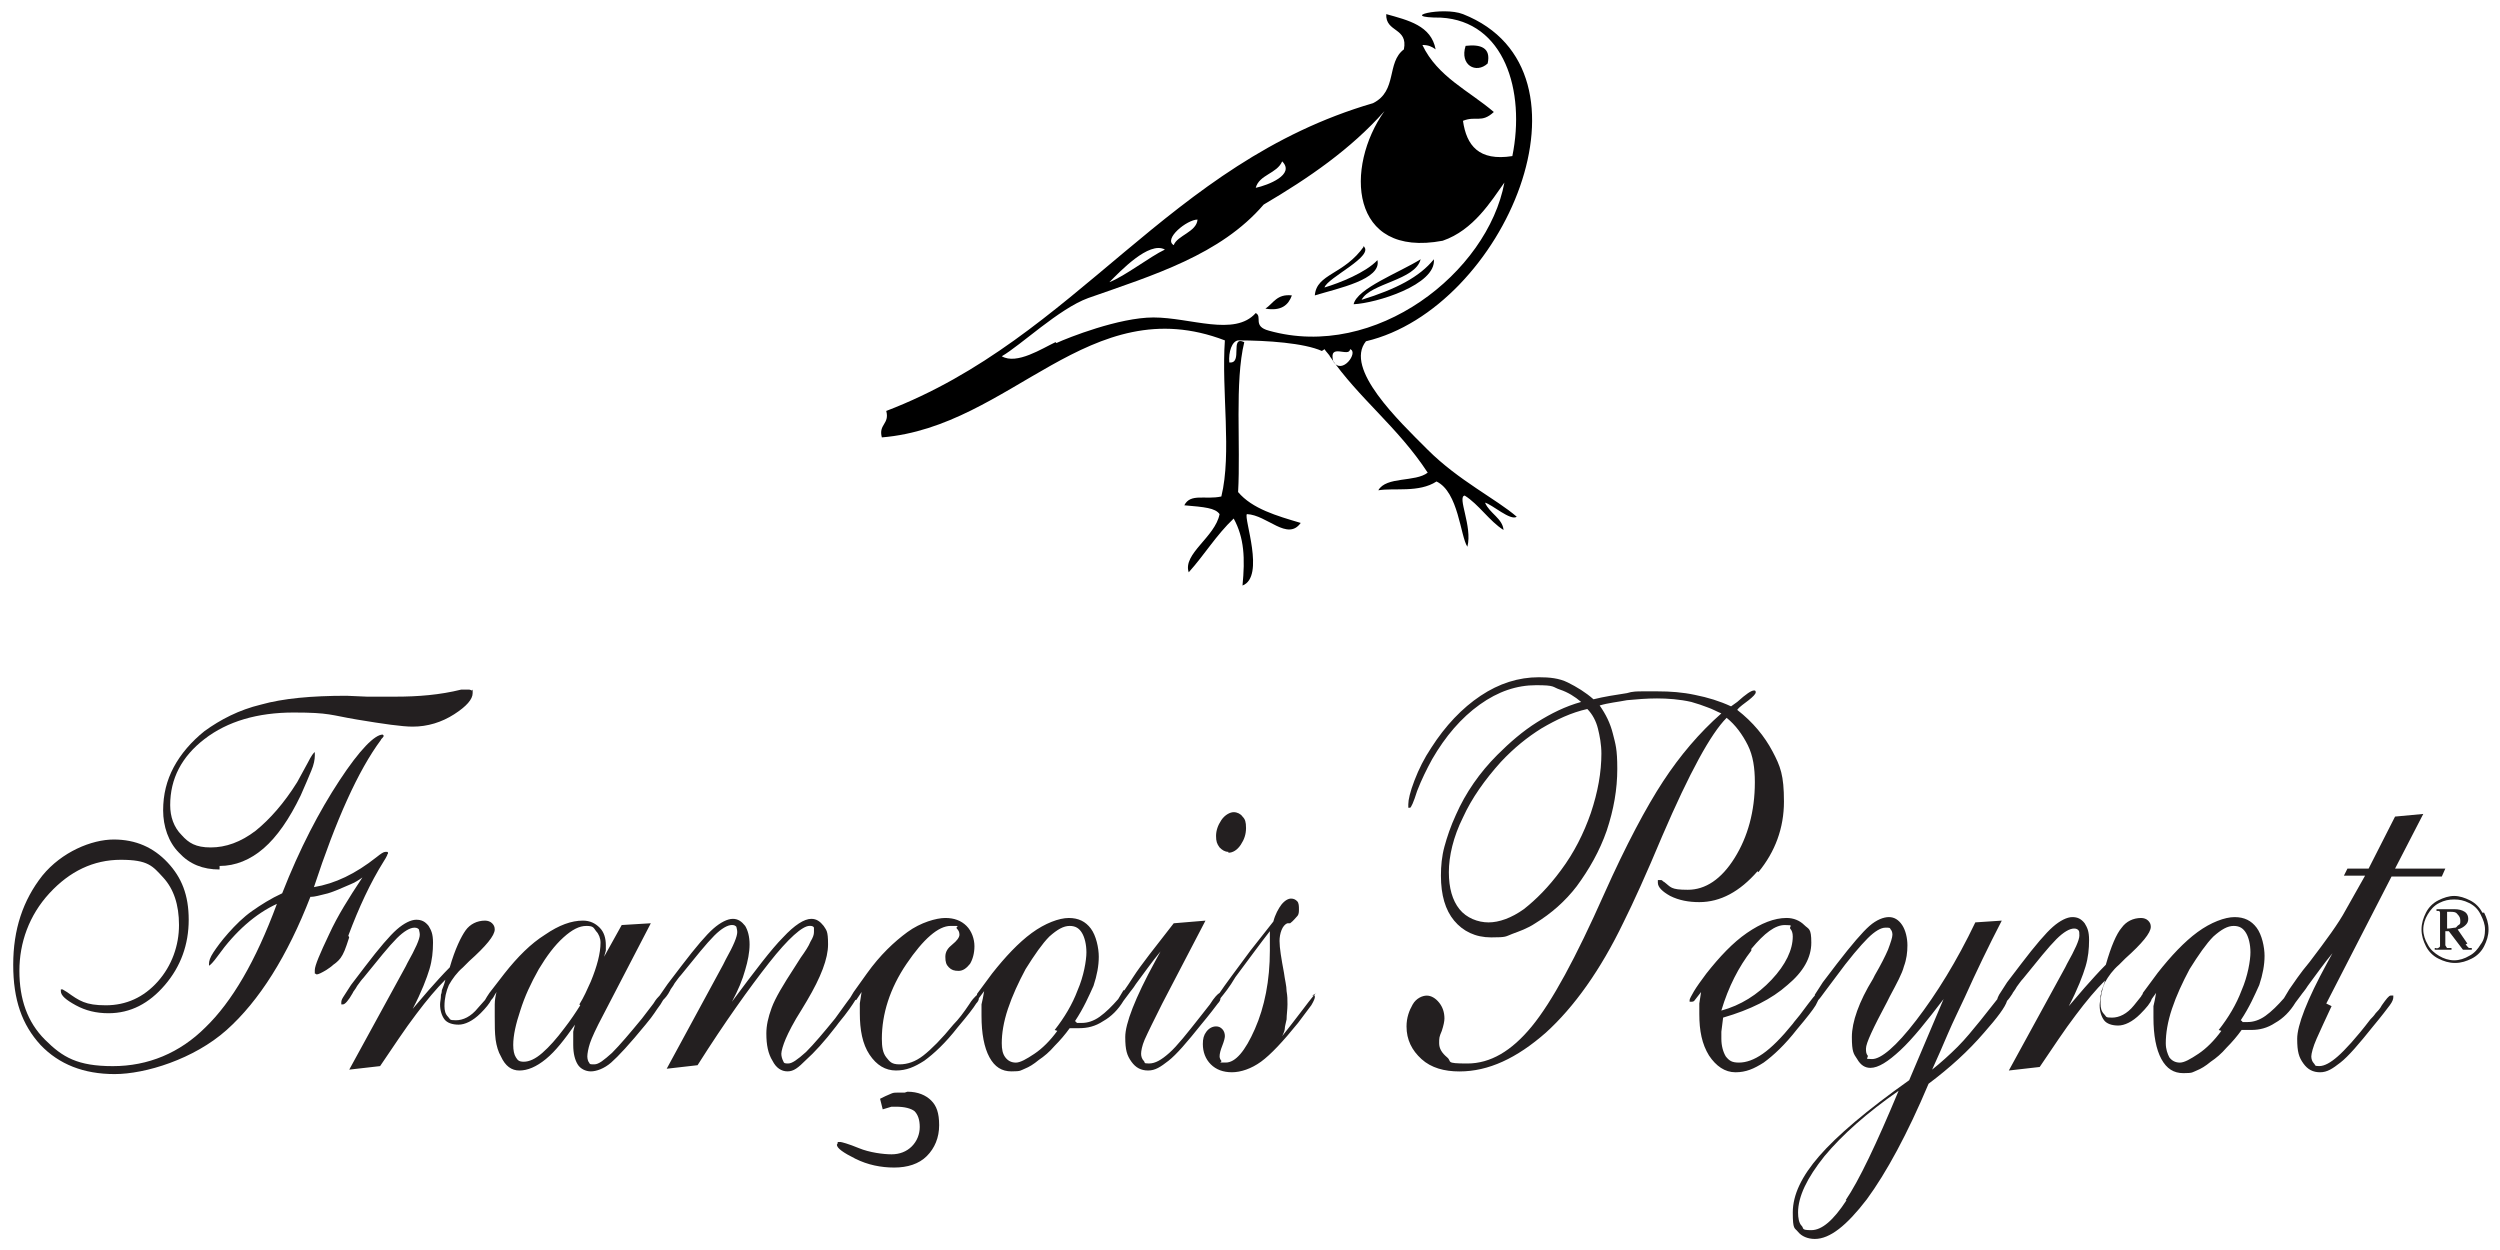 <?xml version="1.0" encoding="UTF-8"?>
<svg id="Layer_1" xmlns="http://www.w3.org/2000/svg" version="1.1" viewBox="0 0 283.5 141.7">
  <!-- Generator: Adobe Illustrator 29.3.0, SVG Export Plug-In . SVG Version: 2.1.0 Build 146)  -->
  <defs>
    <style>
      .st0 {
        fill: #231f20;
      }

      .st1 {
        fill-rule: evenodd;
      }
    </style>
  </defs>
  <g>
    <path class="st0" d="M263.8,113.8l7.4-14.4h5.7l.4-.9h-5.7l3.2-6.2-3.2.3-3,5.9h-2.4s-.4.8-.4.8h2.4l-2.2,3.9c-.8,1.5-2.2,3.4-4.1,5.9-1.1,1.3-1.8,2.4-2.3,3.1h0s-.6,1-.6,1c-.7.8-1.4,1.5-2.1,2-.7.5-1.4.7-2,.7h-.6c0-.1-.2-.2-.2-.2,1-1.5,1.6-2.9,2.1-4,.4-1.2.6-2.3.6-3.3s-.3-2.4-.9-3.2c-.6-.8-1.4-1.2-2.5-1.2s-2.7.6-4.2,1.7c-1.5,1.1-3,2.7-4.5,4.6l-1.7,2.3c0,.2-.2.3-.2.4l-.8,1c-.8,1-1.7,1.4-2.5,1.4s-.6-.1-.9-.4-.4-.7-.4-1.2c0-.9.2-1.7.5-2.4.4-.7.9-1.4,1.6-2l.7-.7c1.9-1.7,2.9-2.9,2.9-3.6,0-.3-.1-.5-.3-.7-.2-.2-.5-.3-.8-.3-.9,0-1.7.4-2.2,1.1-.6.7-1.2,2.1-1.8,4.2-.8.8-1.6,1.7-2.4,2.6l-1.8,2.1h0c1-1.9,1.6-3.5,1.9-4.5.3-1,.4-2,.4-3s-.2-1.4-.5-1.9c-.4-.5-.8-.7-1.4-.7s-1.4.4-2.2,1.1c-.8.7-2,2.1-3.6,4.2l-1.6,2.1-.9,1.4c-.1.2-.2.4-.2.5l-1.9,2.4c-.9,1.1-1.7,2.1-2.6,3-.9.9-1.9,1.8-2.9,2.6.6-1.3,1.2-2.7,1.8-4.1.6-1.4,1.3-2.8,1.9-4.1,1.3-2.9,2.7-5.8,4.2-8.7l-3,.2c-2.1,4.4-4.4,8.1-6.7,11.1-2.3,3-4,4.4-5,4.4s-.4-.1-.5-.4c-.2-.2-.2-.5-.2-.8,0-.6.8-2.3,2.4-5.3l.3-.6c.8-1.5,1.4-2.6,1.6-3.4.3-.8.4-1.6.4-2.4s-.2-1.7-.6-2.3c-.4-.6-.9-.9-1.5-.9s-1.4.3-2.2,1c-.8.7-2,2.1-3.7,4.3l-1.6,2.1-.9,1.4s0,0,0,.1c-.2.2-.4.5-.8,1-.3.4-.6.8-.9,1.2-.3.4-.6.7-.8,1-1.3,1.6-2.4,2.7-3.4,3.4-1,.7-1.9,1-2.7,1s-1.1-.2-1.5-.7c-.3-.5-.5-1.2-.5-2v-.8s.2-1.6.2-1.6c3.1-.9,5.5-2.1,7.3-3.7,1.8-1.5,2.7-3.1,2.7-4.8s-.3-1.5-.8-2c-.5-.5-1.2-.8-2-.8-1.4,0-2.9.6-4.5,1.7-1.6,1.1-3.1,2.7-4.6,4.6-.6.8-1.1,1.5-1.4,2-.3.5-.5.9-.5,1s0,.1,0,.2h.2c.1,0,.3,0,.4-.2l.7-.9-.2,1.3v1.2c0,1.9.3,3.4,1.1,4.7.8,1.2,1.8,1.9,3,1.9s2.1-.4,3.2-1.1c1.1-.8,2.4-2,3.8-3.8,1.1-1.3,1.8-2.2,2.1-2.7.1-.2.2-.4.3-.6.2-.2.4-.5.7-.9l1.2-1.6c1.6-2.2,2.9-3.7,3.7-4.5.8-.8,1.5-1.2,2-1.2s.5,0,.6.2c.1.1.2.3.2.6s-.2.9-.5,1.7c-.3.7-.8,1.7-1.5,2.9l-.2.4c-1.6,2.6-2.4,4.9-2.4,6.6s.2,1.9.6,2.5c.4.7.9,1,1.5,1,.9,0,2-.7,3.4-2,1.4-1.3,3-3.3,4.9-5.8l-3.9,9.2c-4.8,3.4-8.2,6.3-10.2,8.6-2,2.3-3,4.4-3,6.4s.2,1.7.6,2.2c.4.5,1.1.8,1.9.8,1.7,0,3.6-1.5,5.9-4.5,2.2-3,4.6-7.4,7-13.1,2.4-1.8,4.5-3.7,6.3-5.8,1.5-1.7,2.4-2.9,2.6-3.6.2-.2.4-.5.6-.8,0-.1.3-.4.5-.8.3-.4.5-.7.7-.9,1.7-2.1,2.9-3.6,3.8-4.5.8-.8,1.5-1.2,2-1.2.3,0,.4.1.5.2s.1.3.1.6c0,.5-.5,1.6-1.4,3.2l-.2.4-6.4,11.7,3.5-.4c1.5-2.2,2.8-4.2,4.1-5.9,1.2-1.6,2.3-2.9,3.3-3.9-.1.5-.3.9-.4,1.2,0,0,0,.3-.1.5,0,.5-.1.8-.1,1.1,0,.7.2,1.3.5,1.7.3.4.9.6,1.6.6s1.6-.4,2.5-1.3c.7-.7,1.2-1.3,1.3-1.7l.5-.7c-.1.6-.2,1.1-.3,1.5,0,.4,0,.7,0,.8v.5c0,2,.3,3.6.9,4.7.6,1.1,1.4,1.6,2.5,1.6s1-.1,1.5-.3,1-.5,1.6-1c.6-.4,1.2-.9,1.8-1.6.6-.6,1.2-1.3,1.7-2,0,0,.2,0,.4,0h.7c.9,0,1.8-.2,2.7-.8.9-.5,1.7-1.3,2.3-2.3l.6-.8h0c0,0,0,0,0,0,.2-.3.5-.6.8-1.1.9-1.2,1.8-2.5,2.8-3.7l-.6,1.1c-2.3,4.2-3.4,7.1-3.4,8.6s.2,2.1.7,2.8c.5.7,1.1,1,1.9,1s1.4-.4,2.3-1.1c.9-.7,2.1-2.1,3.7-4.1,1-1.2,1.6-2,1.9-2.4s.4-.7.4-.9v-.2c0,0-.3,0-.3,0-.2,0-.5.4-1,1.1-.2.4-.5.7-.7.9-.2.3-.4.5-.6.7-1.6,2.1-2.9,3.5-3.7,4.2s-1.5,1.1-2.1,1.1-.4-.1-.6-.3c-.2-.2-.3-.5-.3-.8s.2-1.1.6-2c.4-.9,1-2.2,1.7-3.7ZM198.6,107.6c1.5-1.8,2.7-2.7,3.8-2.7s.5.1.6.4c.2.2.3.5.3.9,0,1.5-.8,3.2-2.4,4.9-1.6,1.7-3.5,2.9-5.7,3.5.8-2.7,2-5,3.4-6.8ZM209.4,136.1c-1.5,2.3-2.8,3.4-4,3.4s-.8-.2-1.1-.5-.4-.9-.4-1.5c0-1.8,1-3.9,3-6.4,2-2.4,4.8-4.9,8.4-7.4-2.5,6-4.5,10.2-6,12.4ZM251.9,116.9c-.8,1.1-1.7,2-2.6,2.6s-1.6,1-2.1,1-.9-.2-1.2-.6c-.2-.4-.4-.9-.4-1.6,0-1.1.2-2.4.7-3.9.5-1.5,1.2-3,2-4.5,1-1.6,1.9-2.9,2.7-3.7.9-.8,1.6-1.2,2.3-1.2s1.1.3,1.4.8c.3.5.5,1.3.5,2.2s-.3,2.7-1,4.3c-.6,1.6-1.5,3.1-2.6,4.5Z"/>
    <path class="st0" d="M39.5,106.1c1.2-3.2,2.5-6,4-8.4.2-.3.3-.5.4-.7,0,0,0-.1.1-.2,0-.1,0-.2-.1-.2h-.2c-.2,0-.5.2-1,.6-2.4,1.9-4.7,3-7.1,3.4,2.5-7.6,5-13.2,7.6-16.7,0-.1.2-.2.3-.4,0,0,0,0,0-.1h0c0,0-.1-.1-.1-.1-.9,0-2.6,1.7-4.9,5.2-2.3,3.5-4.5,7.7-6.5,12.8-1.3.6-2.4,1.3-3.4,2-1,.7-1.9,1.6-2.7,2.5-.8.9-1.3,1.6-1.7,2.2-.4.6-.5,1-.5,1.3h0c0,.1,0,.2,0,.2.1,0,.5-.4,1-1.1,2-2.8,4.3-4.8,6.7-5.9-2.4,6.5-5.1,11.1-8.1,14-2.9,2.9-6.5,4.4-10.5,4.4s-5.7-1-7.7-3-2.9-4.6-2.9-7.8,1.1-6.3,3.4-8.8c2.3-2.5,5-3.8,8.1-3.8s3.6.7,4.8,2c1.2,1.3,1.8,3.1,1.8,5.4s-.8,4.6-2.4,6.4-3.6,2.7-5.9,2.7-3-.5-4.4-1.5l-.5-.3h-.2c0,0,0,.2,0,.2,0,.5.6,1,1.7,1.6,1.1.6,2.3.9,3.7.9,2.5,0,4.6-1.1,6.4-3.2,1.8-2.1,2.7-4.6,2.7-7.4s-.8-4.8-2.4-6.5c-1.6-1.7-3.6-2.6-6.1-2.6s-5.9,1.4-8.1,4.1c-2.2,2.8-3.3,6.1-3.3,10.1s1,6.8,3.1,9.1c2.1,2.2,4.9,3.3,8.4,3.3s9-1.7,12.7-5c3.7-3.3,6.9-8.4,9.5-15.1.6,0,1.1-.2,1.6-.3.5-.1,1-.3,1.5-.5.5-.2.9-.4,1.4-.6.5-.2,1-.5,1.4-.8-.8,1.2-1.5,2.3-2.1,3.3-.6,1-1.2,2.1-1.7,3.2-1,2.1-1.6,3.5-1.6,4v.4c0,0,.1,0,.2.1.2,0,.6-.2,1.1-.5.3-.2.6-.4.8-.6.3-.2.5-.4.6-.5.3-.3.6-.8.9-1.7l.3-.9Z"/>
    <path class="st0" d="M24.9,98.2c1.8,0,3.5-.7,5-2s2.9-3.3,4.2-6c.5-1.1.9-2.1,1.2-2.8s.4-1.3.4-1.7v-.4s0,0,0,0c-.1,0-.4.4-.8,1.2l-1.2,2.2c-1.5,2.4-3.1,4.2-4.7,5.5-1.7,1.3-3.4,1.9-5.1,1.9s-2.5-.5-3.3-1.4c-.9-.9-1.3-2.1-1.3-3.4,0-3,1.3-5.5,3.9-7.5,2.6-2,6-3,10.1-3s4.2.3,7.2.8c3,.5,5.1.8,6.3.8,1.7,0,3.3-.5,4.7-1.4,1.4-.9,2.1-1.7,2.1-2.4s0-.3-.1-.3c0,0-.2-.1-.3-.1h-.9c-2.4.6-4.9.8-7.4.8h-3.3c0,0-2.3-.1-2.3-.1-4,0-7.2.3-9.7,1-2.5.6-4.6,1.7-6.4,3-1.5,1.2-2.7,2.6-3.5,4.1-.8,1.5-1.2,3.1-1.2,4.9s.6,3.6,1.8,4.8c1.2,1.3,2.7,1.9,4.6,1.9Z"/>
    <path class="st0" d="M102.6,123.9c-.3,0-.6,0-.8,0-.2,0-.5,0-.7.1-.5.2-.9.4-1.3.6l.3,1.2,1-.3h.5c1,0,1.7.2,2.1.5.4.4.6,1,.6,1.8s-.3,1.6-.9,2.2c-.6.6-1.4.9-2.3.9s-2.5-.2-3.7-.7-2-.7-2.1-.7h-.3c0,.1,0,.2-.1.3,0,.4.7.9,2.1,1.6,1.4.7,2.9,1,4.4,1s2.8-.4,3.7-1.3c.9-.9,1.4-2.1,1.4-3.5s-.3-2.2-.9-2.8c-.6-.6-1.5-1-2.7-1Z"/>
    <path class="st0" d="M139.3,96.7c.5,0,1-.3,1.4-.9.4-.6.6-1.2.6-1.9s-.1-1-.4-1.3c-.2-.3-.6-.5-1-.5s-1,.3-1.4.9c-.4.6-.6,1.2-.6,1.8s.1.9.4,1.3c.3.3.6.5,1,.5Z"/>
    <path class="st0" d="M149.3,112.6c-.1,0-.6.6-1.5,1.8-.9,1.2-1.7,2.2-2.4,3.1.2-.4.3-.7.3-.9,0-.2.1-.5.2-1,0-.5.1-1.1.1-1.7s0-.9-.1-1.5c0-.6-.2-1.3-.3-2.1-.3-1.6-.5-2.8-.5-3.6s.3-1.8.9-2h.3c.4-.3.6-.6.8-.8s.2-.5.2-.8,0-.7-.2-.9c-.2-.2-.4-.3-.7-.3s-.7.2-1.1.7c-.3.4-.7,1.1-.9,1.9l-2.6,3.3c-1.7,2.3-2.9,3.9-3.5,4.8-.2.1-.6.5-1.1,1.3l-1.1,1.4c-1.5,1.9-2.6,3.3-3.5,4.1-.9.8-1.6,1.2-2.3,1.2s-.4-.1-.6-.3-.3-.5-.3-.8.1-.9.4-1.6c.4-.9,1.1-2.3,2-4.1l4.9-9.4-3.6.3c-2.1,2.7-3.7,4.7-4.6,6.1-.4.6-.7,1.1-1,1.5h-.1c0,0-.6,1-.6,1-.7.8-1.4,1.5-2.1,2-.7.5-1.4.7-2,.7h-.6c0-.1-.2-.2-.2-.2,1-1.5,1.6-2.9,2.1-4,.4-1.2.6-2.3.6-3.3s-.3-2.4-.9-3.2c-.6-.8-1.4-1.2-2.5-1.2s-2.7.6-4.2,1.7c-1.5,1.1-3,2.7-4.5,4.6l-1.7,2.3c0,0,0,.2-.1.2-.2.2-.5.5-.8,1-.6.9-1.2,1.7-1.8,2.3-1.3,1.6-2.5,2.8-3.4,3.5-.9.7-1.8,1-2.7,1s-1.1-.3-1.5-.8c-.4-.5-.5-1.2-.5-2.1,0-2.8.9-5.7,2.8-8.5s3.6-4.3,5-4.3.5,0,.7.3c.2.2.3.4.3.7s-.3.7-.8,1.1c-.5.4-.8.8-.8,1.4s.1.9.4,1.2c.3.3.6.4,1.1.4s.9-.3,1.3-.8c.3-.5.5-1.2.5-2s-.3-1.7-.9-2.3c-.6-.6-1.4-.9-2.4-.9s-2.8.5-4.3,1.6-3.1,2.6-4.6,4.7l-1.5,2.1c-.1.2-.2.3-.3.5-.1.2-.3.4-.5.7l-1.3,1.8c-1.3,1.6-2.4,2.9-3.3,3.8-1,.9-1.6,1.3-2,1.3s-.5,0-.6-.3c-.1-.2-.2-.5-.2-.8s.2-1,.5-1.7.9-1.9,1.8-3.3l.6-1c1.6-2.7,2.4-4.8,2.4-6.4s-.2-1.6-.5-2.1c-.4-.5-.8-.8-1.4-.8-.8,0-1.9.7-3.2,2.1-1.3,1.3-3.2,3.8-5.8,7.3.7-1.3,1.2-2.5,1.5-3.6.3-1,.5-2,.5-2.9s-.2-1.6-.5-2.1c-.4-.5-.8-.8-1.4-.8s-1.4.4-2.2,1.1c-.8.7-2,2.1-3.6,4.2l-1.6,2.1-.9,1.3c-.2.2-.4.4-.7.9l-1.3,1.7c-1.4,1.7-2.5,3-3.4,3.9-.9.8-1.5,1.3-2,1.3s-.5,0-.6-.2c-.1-.1-.2-.4-.2-.7s.1-.9.3-1.5c.2-.6.7-1.7,1.5-3.2l5.4-10.4-3.3.2-2,3.6.2-.7v-.6c0-.8-.2-1.5-.7-2-.5-.5-1.1-.8-1.9-.8-1.3,0-2.7.5-4.3,1.6-1.6,1-3.1,2.5-4.6,4.4l-1.7,2.2c-.2.3-.4.6-.5.8l-.8.9c-.8,1-1.7,1.4-2.5,1.4s-.6-.1-.9-.4-.4-.7-.4-1.2c0-.9.2-1.7.5-2.4.4-.7.9-1.4,1.6-2l.7-.7c1.9-1.7,2.9-2.9,2.9-3.6,0-.3-.1-.5-.3-.7-.2-.2-.5-.3-.8-.3-.9,0-1.7.4-2.2,1.1s-1.2,2.1-1.8,4.2c-.8.8-1.6,1.7-2.4,2.6-.6.7-1.2,1.4-1.8,2.1h0c1-1.9,1.6-3.5,1.9-4.5.3-1,.4-2,.4-3s-.2-1.4-.5-1.9c-.4-.5-.8-.7-1.4-.7s-1.4.4-2.2,1.1c-.8.7-2,2.1-3.6,4.2l-1.6,2.1-.9,1.4c-.2.3-.2.5-.2.6v.2c0,0,.2,0,.2,0,.2,0,.6-.4,1.1-1.3,0-.1.3-.4.5-.8.3-.4.5-.7.7-.9,1.7-2.1,2.9-3.6,3.8-4.5.8-.8,1.5-1.2,2-1.2.3,0,.4.1.5.2,0,.1.1.3.1.6,0,.5-.5,1.6-1.4,3.2l-.2.4-6.4,11.7,3.5-.4c1.5-2.2,2.8-4.2,4.1-5.9,1.2-1.6,2.3-2.9,3.3-3.9-.1.5-.3.9-.4,1.2,0,0,0,.3-.1.5,0,.5-.1.8-.1,1.1,0,.7.2,1.3.5,1.7s.9.6,1.6.6,1.6-.4,2.5-1.3c.6-.6,1-1.1,1.2-1.5,0,0,0,0,0,0,0,0,.2-.2.3-.4,0,0,.1-.2.3-.5-.1.4-.2.9-.2,1.4v1.4c0,1,0,1.8.1,2.6.1.7.3,1.4.6,1.9.5,1.1,1.2,1.6,2.1,1.6s1.9-.4,3-1.3c1.1-.9,2.1-2.2,3.3-3.9-.1.4-.2.7-.2.8,0,0,0,.3,0,.6v.9c0,1,.2,1.7.5,2.2.3.5.9.8,1.5.8s1.5-.3,2.3-1c.8-.7,2.1-2.1,3.9-4.3.5-.6.8-1,1-1.3.2-.3.4-.6.7-1,.1-.2.2-.3.3-.5.2-.2.5-.5.8-1.1,0-.1.3-.4.5-.8.3-.4.5-.7.7-.9,1.7-2.1,2.9-3.6,3.8-4.5.8-.8,1.5-1.2,2-1.2.3,0,.4.1.5.2,0,.1.1.3.1.6,0,.5-.4,1.5-1.3,3.1l-.3.6-6.4,11.8,3.5-.4c3.1-4.9,5.9-8.8,8.1-11.6s3.8-4.2,4.6-4.2c.2,0,.4,0,.5.2,0,0,0,.2,0,.5s-.1.6-.4,1.1c-.2.5-.6,1.1-1.1,1.8l-.7,1.1c-1.3,2-2.2,3.5-2.6,4.6s-.6,2-.6,2.9c0,1.3.2,2.3.7,3.1.4.8,1,1.2,1.7,1.2s1.2-.4,2.1-1.3c.9-.8,2.1-2.1,3.4-3.8l.3-.4c1-1.2,1.6-2.1,1.9-2.6,0,0,0,0,.1,0l.6-.9-.2,1.3v1.1c0,1.9.3,3.5,1.1,4.7.8,1.2,1.8,1.8,3,1.8s2.1-.4,3.2-1.1c1.1-.8,2.4-2,3.8-3.8,1.1-1.3,1.8-2.2,2.1-2.7.2-.2.3-.4.3-.6l.6-.8c-.1.6-.2,1.1-.3,1.5,0,.4,0,.7,0,.8v.5c0,2,.3,3.6.9,4.7.6,1.1,1.4,1.6,2.5,1.6s1-.1,1.5-.3,1-.5,1.6-1c.6-.4,1.2-.9,1.8-1.6.6-.6,1.2-1.3,1.7-2,0,0,.2,0,.4,0h.7c.9,0,1.8-.2,2.7-.8.9-.5,1.7-1.3,2.3-2.3l.6-.8h0c0,0,0,0,0,0,.2-.3.5-.6.8-1.1.9-1.2,1.8-2.5,2.8-3.7l-.6,1.1c-2.3,4.2-3.4,7.1-3.4,8.6s.2,2.1.7,2.8c.5.7,1.1,1,1.9,1s1.4-.4,2.3-1.1c.9-.7,2.1-2.1,3.7-4.1,1-1.2,1.6-2,1.9-2.4.2-.2.3-.4.3-.6.4-.5,1-1.2,1.7-2.4,1.5-2,2.8-3.8,3.9-5.2v1.4c0,0,0,.8,0,.8,0,3.4-.6,6.4-1.7,8.9-1.1,2.5-2.2,3.8-3.3,3.8s-.4,0-.5-.2c-.1-.1-.2-.3-.2-.5,0-.3.1-.7.3-1.2.2-.5.3-.9.3-1.1,0-.3-.1-.6-.3-.8-.2-.2-.4-.3-.7-.3-.4,0-.8.2-1.1.6s-.4.8-.4,1.4c0,.9.3,1.7.9,2.3.6.6,1.4.9,2.4.9s2.2-.4,3.3-1.2c1.1-.8,2.5-2.3,4.2-4.4l1.5-2c.3-.5.4-.8.4-.9v-.2c0,0-.3,0-.3,0ZM65.8,114c-.5.8-1.1,1.7-1.8,2.6-.9,1.2-1.7,2.1-2.5,2.8-.8.7-1.5,1-2.1,1s-.7-.2-.9-.5c-.2-.3-.3-.8-.3-1.4,0-1.1.3-2.4.8-3.9.5-1.6,1.2-3.1,2.1-4.7.9-1.5,1.8-2.7,2.8-3.6,1-.9,1.8-1.3,2.6-1.3s.8.2,1.1.6c.3.3.5.8.5,1.3,0,1.2-.4,2.7-1.1,4.4-.4.9-.8,1.8-1.3,2.6ZM119.9,116.9c-.8,1.1-1.7,2-2.6,2.6s-1.6,1-2.1,1-.9-.2-1.2-.6-.4-.9-.4-1.6c0-1.1.2-2.4.7-3.9s1.2-3,2-4.5c1-1.6,1.9-2.9,2.7-3.7.9-.8,1.6-1.2,2.3-1.2s1.1.3,1.4.8c.3.5.5,1.3.5,2.2s-.3,2.7-1,4.3c-.6,1.6-1.5,3.1-2.6,4.5Z"/>
    <path class="st0" d="M199.4,98.9c1.9-2.3,2.9-5,2.9-8s-.4-4-1.3-5.7-2.2-3.3-4-4.7c.3-.4.8-.7,1.3-1.1.5-.4.8-.7.8-.9h0c0-.2-.1-.2-.2-.2-.3,0-.9.4-1.9,1.3l-.7.5c-1.3-.6-2.6-1-4.1-1.3-1.4-.3-2.8-.4-4.2-.4s-1.2,0-1.8,0c-.5,0-1.1,0-1.7.2-1.3.2-2.6.4-3.8.7-.9-.8-1.9-1.4-2.9-1.9s-2.1-.6-3.3-.6c-2.3,0-4.5.7-6.6,2.1-2.1,1.4-4,3.4-5.6,5.9-.8,1.2-1.4,2.4-1.9,3.7-.5,1.3-.7,2.2-.7,2.7v.4c0,0,.1,0,.2,0,.1,0,.4-.6.8-1.9.5-1.3,1.1-2.5,1.7-3.6,1.5-2.6,3.3-4.7,5.4-6.2,2.1-1.5,4.2-2.2,6.4-2.2s1.8.2,2.7.5c.9.3,1.7.8,2.4,1.4-1.8.5-3.4,1.3-5,2.3-1.6,1-3.1,2.3-4.5,3.7-2,2-3.6,4.3-4.7,6.8-.6,1.3-1,2.5-1.3,3.6s-.4,2.2-.4,3.3c0,2.2.5,3.9,1.5,5.1s2.4,1.9,4.2,1.9,1.6-.1,2.4-.4c.8-.3,1.7-.6,2.6-1.2,1.8-1.1,3.4-2.5,4.7-4.2,1.4-1.9,2.6-4,3.4-6.3.8-2.4,1.2-4.7,1.2-7s-.2-2.8-.5-4-.8-2.2-1.5-3.2c1-.3,2.1-.4,3.1-.6,1.1-.1,2.2-.2,3.4-.2s2.6.1,3.9.4c.7.2,1.3.4,1.8.6.6.2,1.1.5,1.6.7-2.5,2.2-4.7,4.8-6.6,7.7s-4.2,7.2-6.7,12.8c-3.2,7.2-5.9,12.2-8.2,15s-4.7,4.2-7.3,4.2-1.7-.2-2.3-.7c-.6-.5-.9-1-.9-1.6s0-.7.3-1.4c.2-.6.3-1.1.3-1.4,0-.7-.2-1.3-.6-1.8-.4-.5-.9-.8-1.4-.8s-1.2.3-1.6,1c-.4.7-.7,1.5-.7,2.5,0,1.5.6,2.7,1.7,3.7,1.1,1,2.6,1.4,4.3,1.4,3.3,0,6.5-1.5,9.8-4.4,3.2-2.9,6.2-7.1,8.8-12.5,1.1-2.2,2.6-5.5,4.4-9.8,3.1-7.2,5.5-11.6,7.3-13.4,1,.8,1.8,1.9,2.4,3.1s.8,2.6.8,4.2c0,3.3-.8,6.2-2.3,8.6s-3.3,3.6-5.3,3.6-1.9-.3-2.7-.9c-.1,0-.2-.2-.3-.2,0,0-.1,0-.2,0h-.2c0,0,0,.3,0,.3,0,.5.5,1,1.4,1.5,1,.5,2.1.7,3.3.7,2.4,0,4.6-1.2,6.6-3.5ZM181.6,85.4c0,2.2-.4,4.4-1.2,6.8-.8,2.3-1.9,4.5-3.4,6.5-1.4,1.9-2.8,3.3-4.2,4.4-1.4,1-2.8,1.5-4,1.5s-2.5-.5-3.3-1.5c-.8-1-1.2-2.4-1.2-4.2s.5-4,1.6-6.2c1-2.2,2.5-4.3,4.3-6.3,1.5-1.6,3-2.8,4.6-3.8,1.7-1,3.4-1.8,5.2-2.2.6.6,1,1.4,1.2,2.2.2.8.4,1.8.4,2.9Z"/>
    <path class="st0" d="M281.5,103.5c-.3-.6-.8-1.1-1.4-1.4s-1.2-.5-1.8-.5-1.2.2-1.8.5-1.1.8-1.4,1.4c-.3.6-.5,1.2-.5,1.9s.2,1.3.5,1.9.8,1.1,1.4,1.4c.6.3,1.2.5,1.9.5s1.3-.2,1.9-.5,1.1-.8,1.4-1.4.5-1.2.5-1.9-.2-1.3-.5-1.9ZM281.3,107.1c-.3.5-.7,1-1.3,1.3-.5.3-1.1.5-1.7.5s-1.2-.2-1.7-.5-1-.7-1.3-1.3c-.3-.5-.5-1.1-.5-1.7s.2-1.2.5-1.7.7-1,1.3-1.3,1.1-.4,1.7-.4,1.1.1,1.7.4,1,.7,1.3,1.3.5,1.1.5,1.7-.1,1.2-.5,1.7Z"/>
    <path class="st0" d="M279.8,107l-1.1-1.6c.4-.1.7-.3.9-.5.2-.2.3-.4.3-.7s-.1-.6-.4-.8-.7-.3-1.2-.3h-2v.2c.2,0,.3,0,.3,0,0,0,.1.1.1.2,0,0,0,.2,0,.5v2.8c0,.3,0,.4,0,.5,0,0,0,.1-.2.2s-.2,0-.4,0v.2h1.9v-.2c-.2,0-.4,0-.5,0,0,0-.1-.1-.2-.3v-1.6h.4l1.6,2.1h1v-.2c-.1,0-.2,0-.3,0-.1,0-.2-.2-.4-.4ZM278.4,105.2c-.2,0-.5.1-.9.1v-1.9c.2,0,.3,0,.4,0,.3,0,.6,0,.8.3.2.2.3.4.3.7s0,.4-.2.5-.2.3-.4.3Z"/>
  </g>
  <g>
    <path class="st1" d="M166.2,5.2c1.7-.2,2.9.2,2.5,2-1.3,1.2-3.2.2-2.5-2Z"/>
    <path class="st1" d="M161.1,29.4c-.6,2.4-5.7,2.7-6.7,4.6,3.9-1.2,6.6-2.6,8.2-4.6.3,2.9-6.6,5-9.1,5.1.4-1.8,5.2-3.6,7.6-5.1Z"/>
    <path class="st1" d="M146.5,33.5c-.4,1.1-1.2,1.8-3,1.5.9-.6,1.3-1.7,3-1.5Z"/>
    <path class="st1" d="M149.9,39.8c-2-.9-6.2-1.2-9.5-1.2-.7.1-1.1,1.3-1,2.5,1.6.2,0-3.1,1.7-2.3-1.1,4.5-.4,11.7-.7,17,1.6,1.9,4.4,2.7,7.1,3.5-1.5,2.1-3.8-.9-6.1-1-.4.4,2.1,7.1-.5,8.1.3-3.1.2-5.4-1-7.6-2,1.9-3.3,4.1-5.1,6.1-.7-2.1,3-4,3.5-6.6-.5-.7-1.7-.8-4-1,.7-1.4,2.4-.6,4.2-1,1.2-4.9,0-11.9.4-17.7-15.4-5.9-24.2,9.8-38.9,11-.4-1.5.9-1.5.5-3,21.7-8.3,31.9-28.1,55.2-34.9,2.8-1.4,1.5-4.6,3.5-6.1.5-2.5-2.1-1.9-2-4,2.5.7,5.1,1.3,5.6,4-.4-.3-.8-.5-1.5-.5,1.7,3.6,5.3,5.2,8.1,7.6-1.4,1.3-2,.4-3.5,1,.4,2.8,1.8,4.6,5.6,4,1.5-7.4-.9-15.3-8.1-15.7-5.1,0,.2-1.3,2.5-.4,16.2,6.4,4.7,33.4-11,37.1-2.5,3.1,3.7,9,7,12.3,3.5,3.5,7.8,5.6,10.1,7.6-.7.5-2.8-1.4-3.6-1.6.5,1.2,2,1.8,2.1,3.1-1.6-1-2.8-2.9-4.4-3.9-.9.1.9,3.5.3,5.8-.8-1.2-1-6.2-3.5-7.4-2,1.3-4.8.7-6.6,1,.9-1.6,4.2-.9,5.6-2-3.4-5.2-7.8-8.4-11.1-13.2,0-.1-.5-.6-.6-.8ZM151.2,41c1,1.6,2.9-1.1,1.9-1.4-.1,1-2.5-.8-1.9,1.4ZM119.8,38.9c1.3-.6,7.1-2.9,11-2.9,4.2,0,9.2,2.2,11.6-.5.8.4-.4,1.5,1.5,2,12.1,3.4,24.8-6.6,26.7-16.8-1.5,2.1-3.5,5.4-7,6.6-10.6,2-11.1-8.4-6.6-14.7-3.8,4.3-8.6,7.6-13.7,10.6-4.9,5.7-12.5,8-19.9,10.6-3.3,1.2-7.7,5.4-9.8,6.6,1.7,1,4.6-.9,6.1-1.6ZM142.4,21.3c1.4-.3,4.5-1.5,3-3-.6,1.4-2.6,1.5-3,3ZM133.1,27.8c.4-1.1,2.6-1.5,2.7-2.9-1.2,0-3.9,2.2-2.7,2.9ZM125.8,32c1.8-.7,4.6-2.9,6.3-3.7-1.8-1-5.1,2.5-6.3,3.7Z"/>
    <path class="st1" d="M154.6,27.9c1.4,1.1-4.1,3.6-4.4,4.7,1.7-.5,4.7-1.7,6-3.1.5,2.2-4.5,3.2-7.1,4,.2-2.5,3.3-2.3,5.6-5.6Z"/>
  </g>
</svg>